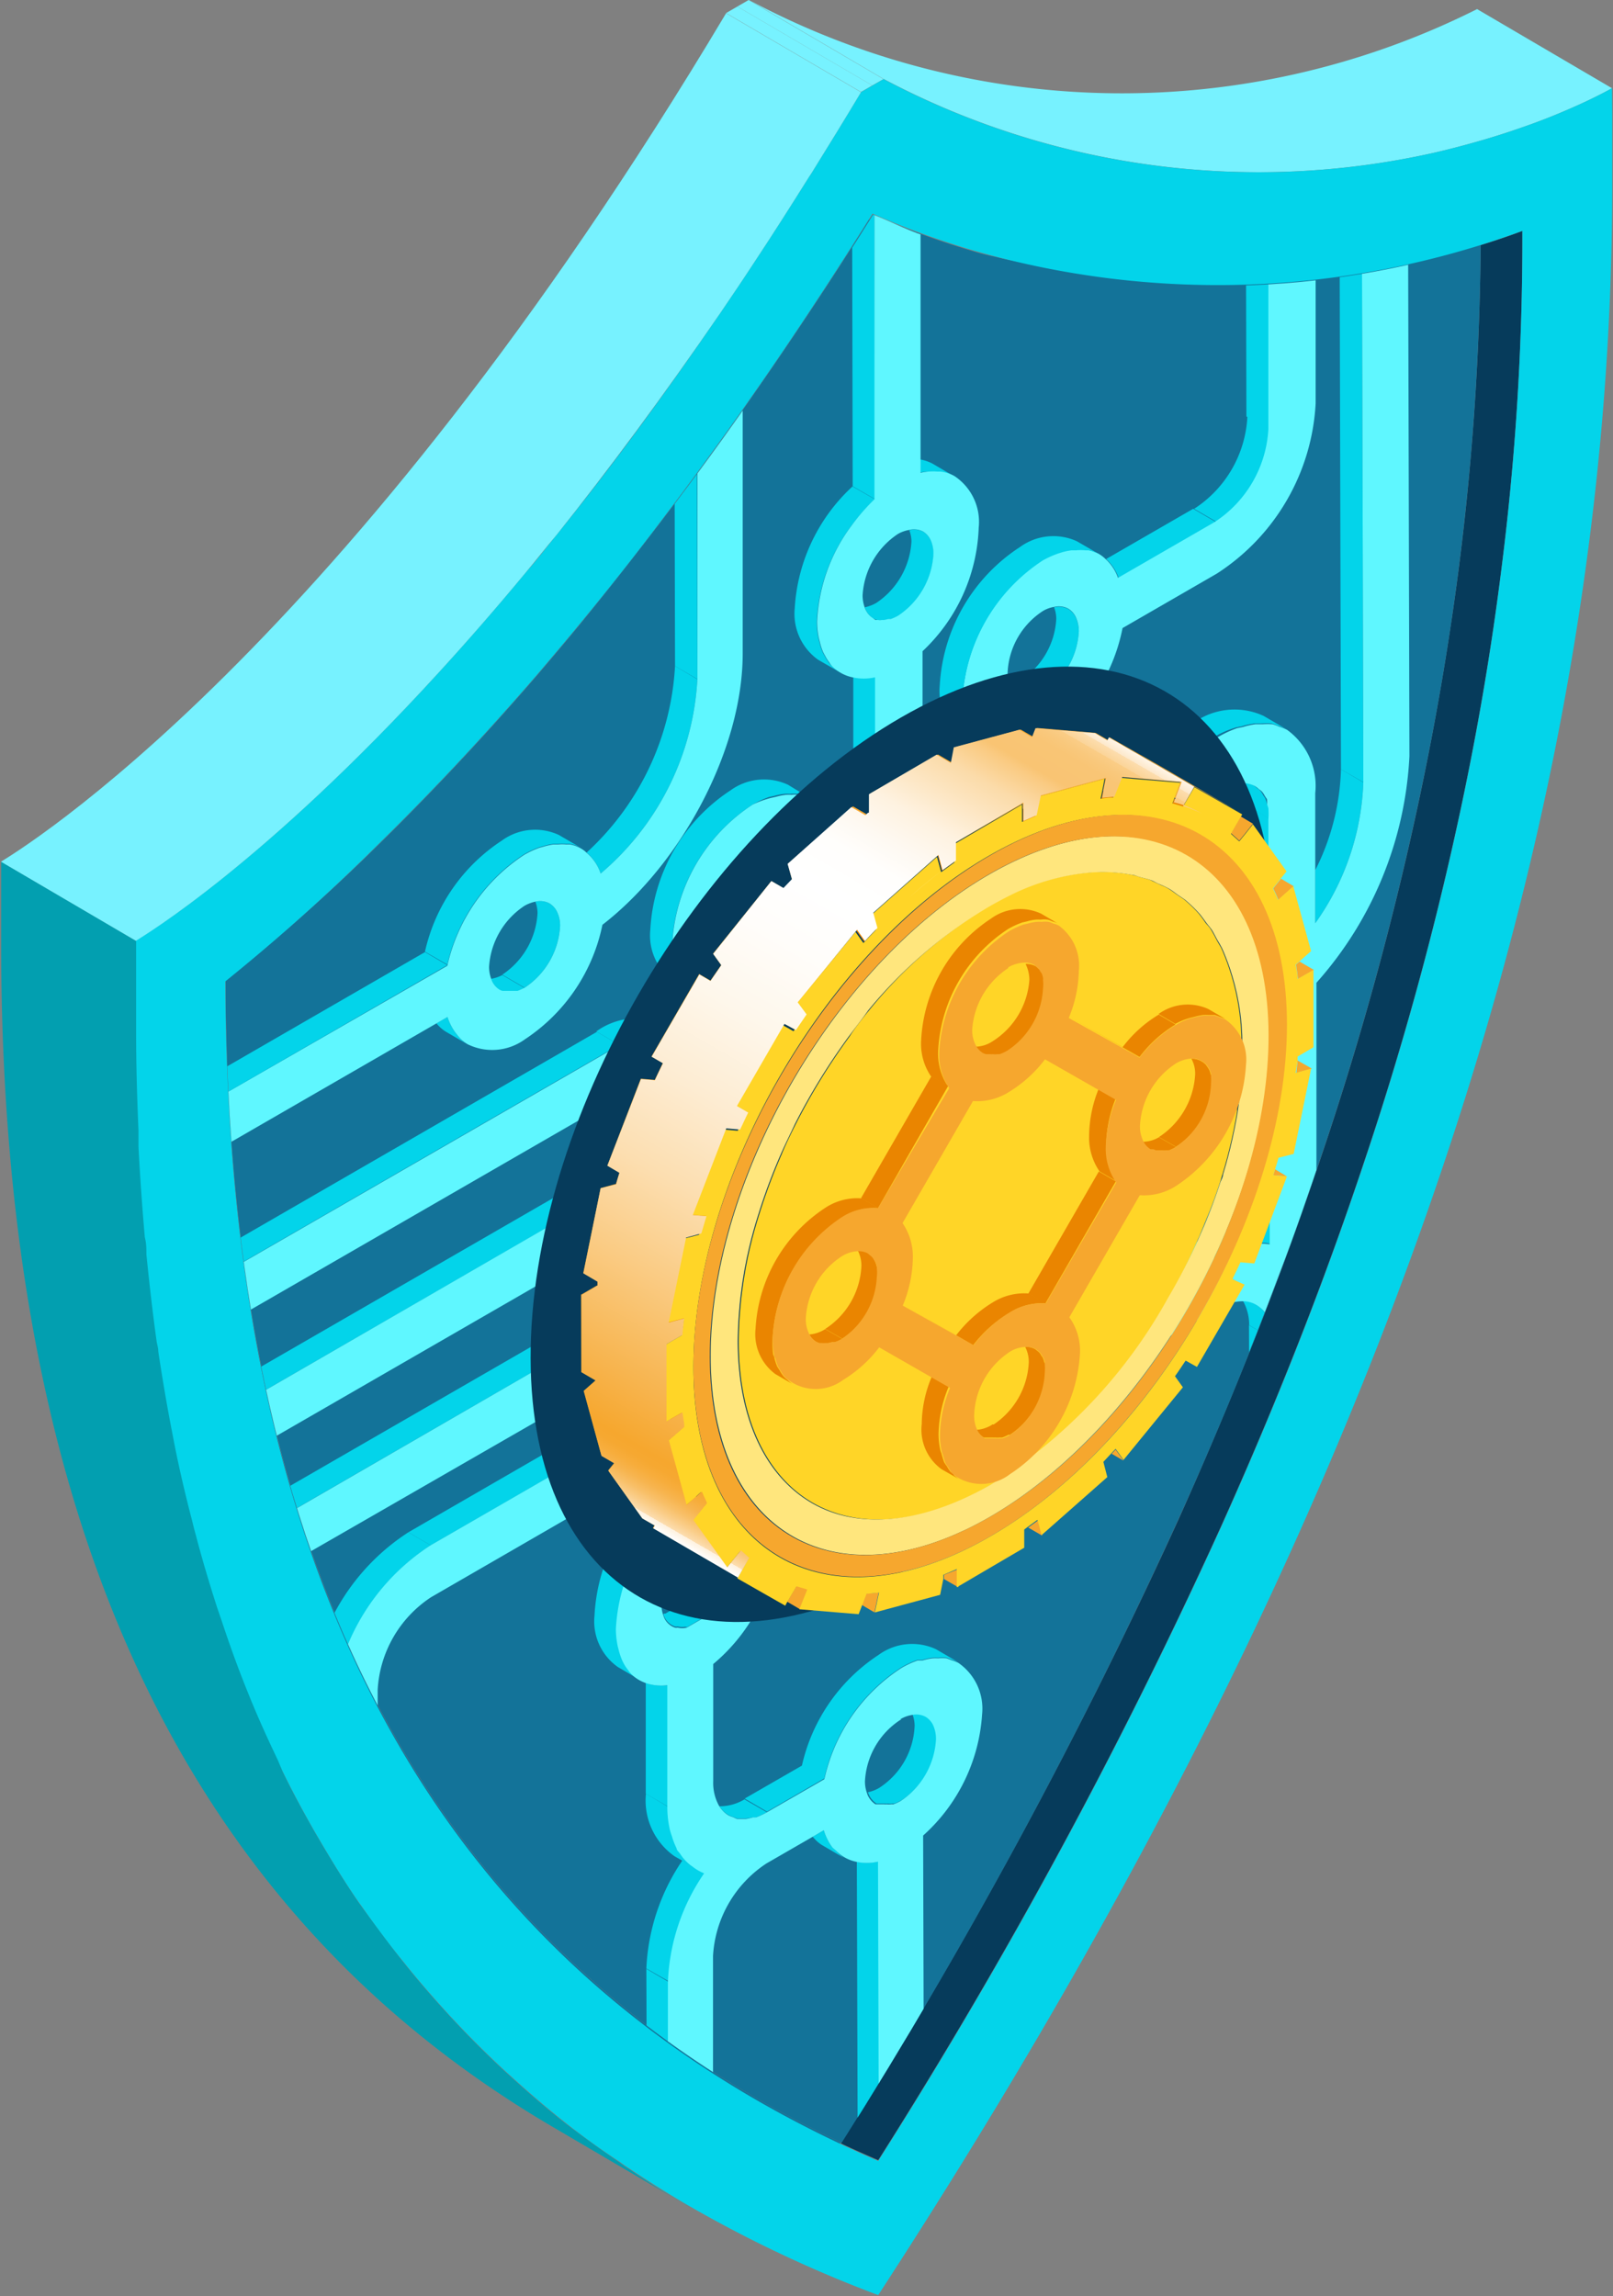 <svg xmlns="http://www.w3.org/2000/svg" xmlns:xlink="http://www.w3.org/1999/xlink" viewBox="0 0 81.53 116.07"><rect x="0" y="0" width="81.53" height="116.07" fill="#808080" stroke="none"/><defs><style>.cls-1{fill:none;}.cls-2{isolation:isolate;}.cls-3{fill:#03d4ea;}.cls-4{fill:#137399;}.cls-5{fill:#77f2ff;}.cls-10,.cls-6{fill:#063b5b;}.cls-7{fill:#029fb0;}.cls-8{clip-path:url(#clip-path);}.cls-9{fill:#5ff7ff;}.cls-10,.cls-15{mix-blend-mode:multiply;}.cls-11{fill:#f6a72e;}.cls-12{fill:#ffd527;}.cls-13{fill:#ffe67d;}.cls-14{fill:#ea8500;}.cls-15{fill:url(#linear-gradient);}</style><clipPath id="clip-path" transform="translate(-23.95 -7.33)"><path class="cls-1" d="M88.61,71.74c.77-2,1.48-4.07,2.16-6.1a163.62,163.62,0,0,0,4.92-18q1.26-5.92,2-11.76a133.76,133.76,0,0,0,1.07-16.14,44.44,44.44,0,0,1-24.44.63c-1.07-.23-2.14-.7-3.24-1s-1.94-.78-3-1.19c-.8,1.28-1.79,2.84-2.58,4q-2.55,3.88-5,7.3c-.82,1.14-1.63,2.24-2.44,3.31-1.6,2.13-3.17,4.12-4.69,6-.76.92-1.51,1.81-2.24,2.67-3,3.41-5.68,6.28-8.12,8.67a98,98,0,0,1-7.66,6.79c.09,29.67,10.31,48.93,31.14,58.75A261.23,261.23,0,0,0,83.52,84.09Q86.33,77.85,88.61,71.74Z"/></clipPath><linearGradient id="linear-gradient" x1="54.32" y1="83.08" x2="77.4" y2="43.1" gradientUnits="userSpaceOnUse"><stop offset="0" stop-color="#fff"/><stop offset="0.01" stop-color="#fef1de"/><stop offset="0.01" stop-color="#fcddaf"/><stop offset="0.02" stop-color="#facd88"/><stop offset="0.03" stop-color="#f8bf67"/><stop offset="0.04" stop-color="#f7b44e"/><stop offset="0.05" stop-color="#f7ad3c"/><stop offset="0.06" stop-color="#f6a831"/><stop offset="0.07" stop-color="#f6a72e"/><stop offset="0.13" stop-color="#f7b44e"/><stop offset="0.24" stop-color="#facb83"/><stop offset="0.34" stop-color="#fcdeb0"/><stop offset="0.44" stop-color="#fdecd2"/><stop offset="0.54" stop-color="#fef7eb"/><stop offset="0.63" stop-color="#fffdfa"/><stop offset="0.7" stop-color="#fff"/><stop offset="0.75" stop-color="#fffefc"/><stop offset="0.78" stop-color="#fef9f2"/><stop offset="0.82" stop-color="#fef2e0"/><stop offset="0.85" stop-color="#fde8c8"/><stop offset="0.89" stop-color="#fbdba9"/><stop offset="0.92" stop-color="#facb83"/><stop offset="0.93" stop-color="#f9c473"/><stop offset="0.96" stop-color="#f9c575"/><stop offset="0.97" stop-color="#f9c87c"/><stop offset="0.98" stop-color="#facd87"/><stop offset="0.98" stop-color="#fbd498"/><stop offset="0.99" stop-color="#fcddae"/><stop offset="0.99" stop-color="#fde8ca"/><stop offset="1" stop-color="#fef6e9"/><stop offset="1" stop-color="#fff"/></linearGradient></defs><title>escu</title><g class="cls-2"><g id="Capa_1" data-name="Capa 1"><path class="cls-3" d="M97.81,48.13a162.61,162.61,0,0,1-4.92,18A162.61,162.61,0,0,0,97.81,48.13Z" transform="translate(-23.95 -7.33)"/><path class="cls-3" d="M90.74,72.2q-2.28,6.12-5.09,12.35Q88.45,78.33,90.74,72.2Z" transform="translate(-23.95 -7.33)"/><path class="cls-3" d="M99.81,36.36q-.74,5.85-2,11.77Q99.07,42.21,99.81,36.36Z" transform="translate(-23.95 -7.33)"/><path class="cls-4" d="M64.83,16.29h0l.12-.18h0Z" transform="translate(-23.95 -7.33)"/><path class="cls-5" d="M96.4,15.06c.75-.17,1.47-.36,2.14-.55,1-.28,1.93-.59,2.74-.88s1.51-.58,2.1-.84c1.17-.51,1.88-.91,2.05-1l-6.82-4a40,40,0,0,1-36.82-.47l6.82,4A40.48,40.48,0,0,0,96.4,15.06Z" transform="translate(-23.95 -7.33)"/><polygon class="cls-5" points="44.66 4 37.84 0 37.84 0 37.84 0 37.84 0 37.27 0.33 44.09 4.32 44.66 4"/><polygon class="cls-5" points="44.09 4.32 37.27 0.33 36.7 0.66 43.52 4.65 44.09 4.32"/><path class="cls-4" d="M74.34,20.35c-.38-.1-.77-.19-1.16-.31a41.91,41.91,0,0,1-5.12-1.87l-.17.27c1.07.41,2.14.79,3.19,1.1S73.27,20.13,74.34,20.35Z" transform="translate(-23.95 -7.33)"/><path class="cls-6" d="M98.79,19.72a135.72,135.72,0,0,1-1.08,16.14q-.75,5.85-2,11.76a161.42,161.42,0,0,1-4.92,18q-1,3-2.15,6.1-2.3,6.12-5.09,12.35a263.41,263.41,0,0,1-17.1,31.61c.63.3,1.25.57,1.89.85a262.59,262.59,0,0,0,17.31-32q2.8-6.22,5.09-12.35,1.14-3.06,2.15-6.09a162.61,162.61,0,0,0,4.92-18q1.26-5.93,2-11.77A132.3,132.3,0,0,0,100.9,19C100.26,19.25,99.55,19.49,98.79,19.72Z" transform="translate(-23.95 -7.33)"/><path class="cls-4" d="M98.79,19.72c0-.4,0-.8,0-1.21a44.92,44.92,0,0,1-24.46,1.84A44.38,44.38,0,0,0,98.79,19.72Z" transform="translate(-23.95 -7.33)"/><path class="cls-4" d="M35.33,56.88A100.6,100.6,0,0,0,43,50.08c2.44-2.39,5.18-5.26,8.12-8.67.73-.86,1.48-1.74,2.24-2.67q2.28-2.76,4.7-6c.8-1.06,1.61-2.17,2.43-3.31q2.46-3.42,5-7.3c.79-1.2,1.59-2.45,2.39-3.73-.64-.24-1.29-.49-1.93-.77-.86,1.37-1.72,2.71-2.57,4-1.69,2.59-3.37,5-5,7.3-.82,1.14-1.64,2.24-2.44,3.31q-2.41,3.19-4.69,6c-.76.93-1.51,1.81-2.25,2.67-2.94,3.41-5.67,6.28-8.11,8.67a97.8,97.8,0,0,1-7.67,6.79c.1,30.56,10.91,50.11,33,59.64.08-.13.15-.26.23-.38C45.65,105.81,35.42,86.54,35.33,56.88Z" transform="translate(-23.95 -7.33)"/><path class="cls-4" d="M88.64,71.7q1.14-3.06,2.15-6.1a161.42,161.42,0,0,0,4.92-18q1.26-5.91,2-11.76a135.72,135.72,0,0,0,1.08-16.14,44.38,44.38,0,0,1-24.45.63c-1.07-.22-2.16-.48-3.26-.81s-2.12-.69-3.19-1.1c-.8,1.28-1.6,2.53-2.39,3.73q-2.55,3.88-5,7.3c-.82,1.14-1.63,2.25-2.43,3.31q-2.41,3.19-4.7,6c-.76.93-1.51,1.81-2.24,2.67-2.94,3.41-5.68,6.28-8.12,8.67a100.6,100.6,0,0,1-7.66,6.8c.09,29.66,10.32,48.93,31.14,58.75A263.63,263.63,0,0,0,83.55,84.05Q86.36,77.83,88.64,71.7Z" transform="translate(-23.95 -7.33)"/><path class="cls-4" d="M50.54,36.25c-1.53,1.85-3,3.53-4.4,5.06C47.54,39.78,49,38.1,50.54,36.25Z" transform="translate(-23.95 -7.33)"/><path class="cls-4" d="M60.36,23.15c-2.89,4.23-5.66,8-8.27,11.21C54.7,31.1,57.47,27.38,60.36,23.15Z" transform="translate(-23.95 -7.33)"/><path class="cls-4" d="M62.1,20.55c.9-1.36,1.81-2.79,2.73-4.26h0C63.91,17.76,63,19.19,62.1,20.55Z" transform="translate(-23.95 -7.33)"/><path class="cls-3" d="M105.43,11.79c-.17.09-.88.49-2.05,1-.59.26-1.29.55-2.1.84s-1.73.6-2.74.88c-.67.19-1.39.38-2.14.55a40.48,40.48,0,0,1-27.79-3.73l-.57.33-.57.33c-.85,1.42-1.69,2.78-2.52,4.12l-.12.18c-.92,1.47-1.83,2.9-2.73,4.26-.58.89-1.17,1.76-1.74,2.6-2.89,4.23-5.66,8-8.27,11.21-.53.65-1,1.28-1.55,1.89-1.53,1.85-3,3.53-4.4,5.06C37.29,51,31.3,54.58,30.79,54.89l0,1.31v3.28c0,1.72,0,3.39.12,5l0,.81c.08,1.56.19,3.08.32,4.58,0,.29.05.58.08.86.15,1.51.32,3,.52,4.42,0,.16.06.32.08.49.21,1.39.44,2.75.7,4.08l.09.47c.27,1.36.58,2.67.92,4,.06.25.12.49.19.74.33,1.26.7,2.49,1.09,3.7l.21.61c.41,1.24.85,2.46,1.33,3.64h0c.47,1.18,1,2.32,1.52,3.43l.26.54c.52,1.06,1.07,2.09,1.64,3.08l.34.58c.59,1,1.2,2,1.84,2.92l.23.32c.64.92,1.29,1.8,2,2.66l.24.3c.7.87,1.44,1.71,2.19,2.53l.44.47c.75.79,1.53,1.56,2.33,2.3l.42.38c.85.77,1.71,1.51,2.61,2.22h0c.89.71,1.82,1.38,2.77,2,.15.11.3.22.46.32.92.62,1.86,1.21,2.82,1.78a64.36,64.36,0,0,0,9.79,4.64c23.59-36.23,37.2-71.71,37.1-107l0-3.29ZM99.81,36.36q-.74,5.85-2,11.77a162.61,162.61,0,0,1-4.92,18q-1,3-2.15,6.09-2.28,6.12-5.09,12.35a262.59,262.59,0,0,1-17.31,32c-22.11-9.53-32.91-29.08-33-59.63A100.6,100.6,0,0,0,43,50.08c2.44-2.39,5.18-5.26,8.12-8.67.73-.86,1.48-1.74,2.24-2.67q2.28-2.76,4.7-6c.8-1.06,1.61-2.17,2.43-3.31q2.46-3.42,5-7.3c.85-1.29,1.7-2.63,2.56-4A41.91,41.91,0,0,0,73.18,20a44.55,44.55,0,0,0,27.72-1A132.3,132.3,0,0,1,99.81,36.36Z" transform="translate(-23.95 -7.33)"/><path class="cls-7" d="M58.57,118.76c-1-.57-1.9-1.16-2.82-1.78-.16-.1-.31-.21-.46-.32-.95-.65-1.88-1.32-2.77-2h0c-.9-.71-1.76-1.45-2.61-2.22l-.42-.38c-.8-.74-1.58-1.51-2.33-2.3l-.44-.47c-.75-.82-1.49-1.66-2.19-2.53l-.24-.3c-.68-.86-1.33-1.74-2-2.66l-.23-.32c-.64-.94-1.25-1.92-1.84-2.92l-.34-.58c-.57-1-1.12-2-1.64-3.08L38,96.32c-.53-1.11-1.05-2.25-1.52-3.43h0c-.48-1.18-.92-2.4-1.33-3.64l-.21-.61c-.39-1.21-.76-2.44-1.09-3.7-.07-.25-.13-.49-.19-.74-.34-1.3-.65-2.61-.92-4l-.09-.47c-.26-1.33-.49-2.69-.7-4.08,0-.17-.05-.33-.08-.49-.2-1.44-.37-2.91-.52-4.42,0-.28,0-.57-.08-.86-.13-1.5-.24-3-.32-4.58l0-.81c-.07-1.64-.12-3.31-.12-5V56.2l0-1.31-6.82-4,0,1.32v3.27c.09,30.29,10.21,49.07,28,59.44l6.82,4A2.07,2.07,0,0,0,58.57,118.76Z" transform="translate(-23.95 -7.33)"/><path class="cls-5" d="M46.14,41.31c1.4-1.53,2.87-3.21,4.4-5.06.51-.61,1-1.24,1.55-1.89,2.61-3.26,5.38-7,8.27-11.21.57-.84,1.16-1.71,1.74-2.6.9-1.36,1.81-2.79,2.73-4.26l.12-.18c.83-1.34,1.67-2.7,2.52-4.12L60.65,8C41.25,40.54,24.83,50.37,24,50.89l6.82,4C31.3,54.58,37.29,51,46.14,41.31Z" transform="translate(-23.95 -7.33)"/><g class="cls-8"><polygon class="cls-3" points="63.15 72.71 63.16 75.13 64.29 75.78 64.28 73.37 63.15 72.71"/><polygon class="cls-3" points="64.27 67.65 63.13 66.99 63.15 72.71 64.28 73.37 64.27 67.65"/><path class="cls-3" d="M88.16,74.39a.85.85,0,0,0-.06-.17,1.5,1.5,0,0,0-.1-.32c0-.06-.07-.11-.1-.16a1.21,1.21,0,0,0-.15-.22,1.49,1.49,0,0,0-.14-.12,1.32,1.32,0,0,0-.84-.32,2.49,2.49,0,0,1,.32,1.24l1.13.66A3.57,3.57,0,0,0,88.16,74.39Z" transform="translate(-23.95 -7.33)"/><path class="cls-3" d="M67.26,101.44,67.32,122l1.13.66-.06-21.24A2.53,2.53,0,0,1,67.26,101.44Z" transform="translate(-23.95 -7.33)"/><path class="cls-3" d="M88.2,70.19l-1.13-.66a4.1,4.1,0,0,0-2.71.63l1.13.66A4,4,0,0,1,88.2,70.19Z" transform="translate(-23.95 -7.33)"/><path class="cls-3" d="M68.39,97.71a1.85,1.85,0,0,1-.57.22,1.05,1.05,0,0,0,.43.57l.14,0,.12,0h.18a.56.56,0,0,0,.13,0,.87.87,0,0,0,.22,0l.12,0a2.39,2.39,0,0,0,.37-.17,4,4,0,0,0,1.78-3.11,1.7,1.7,0,0,0-.14-.71h0a1,1,0,0,0-.38-.43,1,1,0,0,0-.72-.09,1.65,1.65,0,0,1,.11.57A3.91,3.91,0,0,1,68.39,97.71Z" transform="translate(-23.95 -7.33)"/><path class="cls-3" d="M66,100.69a2.74,2.74,0,0,1-.41-.84l-.56.33a2,2,0,0,0,.45.41l1.13.66a2.37,2.37,0,0,1-.41-.37C66.18,100.81,66.1,100.77,66,100.69Z" transform="translate(-23.95 -7.33)"/><path class="cls-3" d="M88.17,59.2A10.72,10.72,0,0,1,87,60l0,9.56,1.13.66Z" transform="translate(-23.95 -7.33)"/><path class="cls-3" d="M69.51,91.62a4.6,4.6,0,0,1,.82-.38c.09,0,.17,0,.25,0a2.69,2.69,0,0,1,.52-.11,2.44,2.44,0,0,1,.27,0,1.94,1.94,0,0,1,.42,0,2.77,2.77,0,0,1,.26.1,1.71,1.71,0,0,1,.34.13h0l-1.13-.66a2.87,2.87,0,0,0-2.89.28,9.07,9.07,0,0,0-3.89,5.62l1.13.66A9,9,0,0,1,69.51,91.62Z" transform="translate(-23.95 -7.33)"/><polygon class="cls-3" points="32.67 99.53 32.7 108.07 33.83 108.73 33.8 100.19 32.67 99.53"/><polygon class="cls-3" points="41.67 89.9 40.54 89.25 37.64 90.92 38.77 91.58 41.67 89.9"/><path class="cls-3" d="M88.16,56.52,87,55.87A9.93,9.93,0,0,1,85.54,57l1.13.65A8.71,8.71,0,0,0,88.16,56.52Z" transform="translate(-23.95 -7.33)"/><path class="cls-3" d="M92.86,46.88l-1.13-.66a12,12,0,0,1-1.3,5.1V54A13,13,0,0,0,92.86,46.88Z" transform="translate(-23.95 -7.33)"/><path class="cls-3" d="M59.59,102a2.42,2.42,0,0,1-.6-.35c.07,0,.12.12.19.16l-.74-.43a10.52,10.52,0,0,0-1.82,5.46l1.14.65A10.39,10.39,0,0,1,59.59,102Z" transform="translate(-23.95 -7.33)"/><path class="cls-3" d="M85.49,70.82l-1.13-.66L72.81,76.83a2.63,2.63,0,0,1,.55,1Z" transform="translate(-23.95 -7.33)"/><path class="cls-3" d="M60.8,99.1a1.57,1.57,0,0,0,.23.09l.17.07h.46A2.49,2.49,0,0,0,62,99.2a.9.9,0,0,0,.16,0,3.87,3.87,0,0,0,.55-.26l-1.13-.65a2.42,2.42,0,0,1-1.27.35A1.41,1.41,0,0,0,60.8,99.1Z" transform="translate(-23.95 -7.33)"/><path class="cls-3" d="M71.13,79.62a1,1,0,0,0-.37-.42h0a.94.94,0,0,0-.71-.08,1.61,1.61,0,0,1,.11.57,4,4,0,0,1-1.79,3.1l1.13.66a3.93,3.93,0,0,0,1.79-3.1,1.66,1.66,0,0,0-.14-.71Z" transform="translate(-23.95 -7.33)"/><path class="cls-3" d="M67.77,83a1,1,0,0,0,.43.58l.15.05.12,0a1.2,1.2,0,0,0,.19,0h.12l.23-.05.11,0a2.92,2.92,0,0,0,.36-.17l-1.13-.66A1.64,1.64,0,0,1,67.77,83Z" transform="translate(-23.95 -7.33)"/><polygon class="cls-3" points="64.19 41.39 63.06 40.74 63.08 48.53 64.21 49.19 64.19 41.39"/><path class="cls-3" d="M59,101.68a1.71,1.71,0,0,1-.26-.21,2.25,2.25,0,0,1-.34-.41c-.06-.1-.14-.19-.19-.29a3.8,3.8,0,0,1-.24-.62,3,3,0,0,1-.1-.32,5.12,5.12,0,0,1-.13-1.15L56.6,98a3.44,3.44,0,0,0,1.45,3.17l.39.22.74.43C59.11,101.8,59.06,101.73,59,101.68Z" transform="translate(-23.95 -7.33)"/><path class="cls-3" d="M86.67,57.61,85.54,57l-7.33,4.23a2.45,2.45,0,0,1,.53,1Z" transform="translate(-23.95 -7.33)"/><path class="cls-3" d="M71,76.17h.16c.1,0,.21,0,.32,0a1,1,0,0,1,.17,0l.27,0,.17.07.22.1h0l-1.13-.65a2.11,2.11,0,0,0-.87-.27,5.68,5.68,0,0,1,.15.76A5.09,5.09,0,0,1,71,76.17Z" transform="translate(-23.95 -7.33)"/><path class="cls-3" d="M88.09,48.14,88,48a3,3,0,0,0-.1-.32l-.1-.15a1.3,1.3,0,0,0-.15-.23.88.88,0,0,0-.15-.12,1.39,1.39,0,0,0-.19-.15h0a1.28,1.28,0,0,0-.65-.16A2.25,2.25,0,0,1,87,48.07l1.13.66A3.51,3.51,0,0,0,88.09,48.14Z" transform="translate(-23.95 -7.33)"/><path class="cls-3" d="M76.52,64a.92.92,0,0,0-.38-.42h0a1,1,0,0,0-.72-.08,1.66,1.66,0,0,1,.12.58,3.91,3.91,0,0,1-1.79,3.09l1.13.66a3.94,3.94,0,0,0,1.79-3.1,1.66,1.66,0,0,0-.14-.71Z" transform="translate(-23.95 -7.33)"/><path class="cls-3" d="M73.17,67.37a1,1,0,0,0,.43.57l.15.06.11,0h.19a.48.48,0,0,0,.12,0,1.06,1.06,0,0,0,.23,0l.11,0a2.31,2.31,0,0,0,.36-.17l-1.13-.66A1.85,1.85,0,0,1,73.17,67.37Z" transform="translate(-23.95 -7.33)"/><path class="cls-3" d="M66.1,85.94a2,2,0,0,1-.22-.34c0-.08-.11-.15-.16-.24a3.26,3.26,0,0,1-.16-.5,1.68,1.68,0,0,1-.07-.24,4.13,4.13,0,0,1-.09-.89,9,9,0,0,1,2.82-6.07L67.08,77a9,9,0,0,0-2.81,6.07,2.86,2.86,0,0,0,1.19,2.62l1.13.66a1.94,1.94,0,0,1-.27-.23A1.32,1.32,0,0,1,66.1,85.94Z" transform="translate(-23.95 -7.33)"/><path class="cls-3" d="M68,77l0-.09a1.37,1.37,0,0,0-.42-.41,1.43,1.43,0,0,0-.68-.21,2,2,0,0,1,.26.73h0l1.14.66A2.09,2.09,0,0,0,68,77Z" transform="translate(-23.95 -7.33)"/><path class="cls-3" d="M57.71,92.52a2.41,2.41,0,0,1-1.12-.12V98l1.13.66Z" transform="translate(-23.95 -7.33)"/><path class="cls-3" d="M86.43,44.1l.3-.06a3.77,3.77,0,0,1,.63-.14c.13,0,.24,0,.36,0a3.79,3.79,0,0,1,.49,0,1.85,1.85,0,0,1,.33.12,2.5,2.5,0,0,1,.41.16h0l-1.13-.66a3.52,3.52,0,0,0-3.54.35l1.13.66A5.36,5.36,0,0,1,86.43,44.1Z" transform="translate(-23.95 -7.33)"/><path class="cls-3" d="M58.58,88.32l1.14.66A4,4,0,0,0,61,86.28l-1.13-.66A4,4,0,0,1,58.58,88.32Z" transform="translate(-23.95 -7.33)"/><polygon class="cls-3" points="33.58 81.6 34.71 82.26 35.77 81.65 34.63 80.99 33.58 81.6"/><path class="cls-3" d="M83.54,45.65l1.88-1.08-1.13-.66L83,44.68A2.39,2.39,0,0,1,83.54,45.65Z" transform="translate(-23.95 -7.33)"/><path class="cls-3" d="M60.84,85.56a1,1,0,0,0-.37-.42,1,1,0,0,0-.74-.09,1.45,1.45,0,0,1,.12.57l1.13.66a1.66,1.66,0,0,0-.14-.71Z" transform="translate(-23.95 -7.33)"/><path class="cls-3" d="M57.48,88.94a.92.92,0,0,0,.59.61.28.28,0,0,0,.13,0,1,1,0,0,0,.46,0l-1.13-.66Z" transform="translate(-23.95 -7.33)"/><path class="cls-3" d="M71.49,70.31a1.66,1.66,0,0,1-.22-.34,1.43,1.43,0,0,1-.16-.24,3,3,0,0,1-.16-.48c0-.09-.06-.16-.08-.25a6.09,6.09,0,0,1-.09-.9,9,9,0,0,1,4.07-7,4.64,4.64,0,0,1,.76-.35l.23-.06a2.77,2.77,0,0,1,.48-.11h.24a1.94,1.94,0,0,1,.42,0l.22,0a2,2,0,0,1,.4.16l.12,0-1.13-.65a2.85,2.85,0,0,0-2.87.27,9,9,0,0,0-4.07,7.05,2.86,2.86,0,0,0,1.2,2.61l1.13.66a3.11,3.11,0,0,1-.28-.23A1.81,1.81,0,0,1,71.49,70.31Z" transform="translate(-23.95 -7.33)"/><path class="cls-3" d="M66.51,73.57c.1,0,.2,0,.3-.08a4.62,4.62,0,0,1,.6-.13c.12,0,.22,0,.33,0a2.74,2.74,0,0,1,.5,0,2.8,2.8,0,0,1,.31.09,2.9,2.9,0,0,1,.41.16l.1,0L67.93,73a3.47,3.47,0,0,0-3.53.34l1.13.65A5.94,5.94,0,0,1,66.51,73.57Z" transform="translate(-23.95 -7.33)"/><path class="cls-3" d="M81.35,47.56a.92.92,0,0,0-.38-.42,1,1,0,0,0-.73-.1,1.66,1.66,0,0,1,.12.58,4,4,0,0,1-1.79,3.11l1.13.65a4,4,0,0,0,1.79-3.1,1.66,1.66,0,0,0-.14-.71Z" transform="translate(-23.95 -7.33)"/><path class="cls-3" d="M78,50.94a1,1,0,0,0,.43.57.67.67,0,0,0,.15.06l.12,0H79l.21-.05a.5.5,0,0,0,.13,0,1.66,1.66,0,0,0,.36-.17l-1.13-.65A1.86,1.86,0,0,1,78,50.94Z" transform="translate(-23.95 -7.33)"/><path class="cls-3" d="M61.16,82.12l.18,0a2.06,2.06,0,0,1,.7.23h0l-1.14-.66a1.94,1.94,0,0,0-.63-.2v.66A2.8,2.8,0,0,1,61.16,82.12Z" transform="translate(-23.95 -7.33)"/><path class="cls-3" d="M55.82,91.88a1,1,0,0,1-.08-.11,2.11,2.11,0,0,1-.26-.4,1.76,1.76,0,0,1-.09-.2,3.37,3.37,0,0,1-.15-.48,1.6,1.6,0,0,1-.05-.21,4.12,4.12,0,0,1-.08-.81A9,9,0,0,1,58,83.5l-1.13-.65A9,9,0,0,0,54,89a2.82,2.82,0,0,0,1.18,2.6l1.13.66,0,0A1.78,1.78,0,0,1,55.82,91.88Z" transform="translate(-23.95 -7.33)"/><polygon class="cls-3" points="68.84 12.16 67.71 11.51 67.78 38.89 68.91 39.54 68.84 12.16"/><polygon class="cls-3" points="71.11 10.85 69.98 10.19 67.71 11.51 68.84 12.16 71.11 10.85"/><polygon class="cls-3" points="34.07 73.64 32.94 74.29 32.95 75.51 34.08 76.17 34.07 73.64"/><polygon class="cls-3" points="41.58 66.68 40.45 66.02 36.34 68.39 36.35 69.7 41.58 66.68"/><path class="cls-3" d="M88.09,29,87,28.38a5.9,5.9,0,0,1-2.69,4.67l1.13.66A6,6,0,0,0,88.09,29Z" transform="translate(-23.95 -7.33)"/><path class="cls-3" d="M76.31,53.88a3,3,0,0,1-.22-.35,1.82,1.82,0,0,1-.15-.23,3.52,3.52,0,0,1-.16-.49c0-.09-.06-.16-.08-.25a4.91,4.91,0,0,1-.08-.89,9,9,0,0,1,4.06-7,6.06,6.06,0,0,1,.75-.34l.23-.06a3,3,0,0,1,.48-.11l.24,0a3,3,0,0,1,.43,0l.2,0a3,3,0,0,1,.5.19l0,0-1.13-.66a2.85,2.85,0,0,0-2.87.28,9,9,0,0,0-4.07,7,2.88,2.88,0,0,0,1.19,2.62l1.13.65a2.83,2.83,0,0,1-.28-.23C76.46,54,76.38,54,76.31,53.88Z" transform="translate(-23.95 -7.33)"/><path class="cls-3" d="M60.94,69.56l1.14.66A13.11,13.11,0,0,0,67,64.68a12.87,12.87,0,0,0,1.27-4.27,2.46,2.46,0,0,1-1.24,0A13.81,13.81,0,0,1,60.94,69.56Z" transform="translate(-23.95 -7.33)"/><path class="cls-3" d="M80.49,36.54l4.9-2.83-1.13-.66-4.4,2.54A2.33,2.33,0,0,1,80.49,36.54Z" transform="translate(-23.95 -7.33)"/><polygon class="cls-3" points="34.05 67.86 32.93 68.51 32.93 70.37 34.06 71.02 34.05 67.86"/><polygon class="cls-3" points="36.33 62.61 36.33 63.92 38.12 62.88 36.99 62.23 36.33 62.61"/><path class="cls-3" d="M68.4,57.55h.31l.21,0,.12,0a2,2,0,0,0,.37-.16,4,4,0,0,0,1.79-3.11,1.66,1.66,0,0,0-.14-.71h0a.82.82,0,0,0-.38-.42A1,1,0,0,0,70,53a1.66,1.66,0,0,1,.12.58,4,4,0,0,1-1.79,3.11,1.64,1.64,0,0,1-.58.21,1,1,0,0,0,.43.57l.15.06Z" transform="translate(-23.95 -7.33)"/><polygon class="cls-3" points="64.11 13.56 62.98 12.91 63 21.05 64.14 21.7 64.11 13.56"/><polygon class="cls-3" points="66.39 12.25 65.26 11.59 62.98 12.91 64.11 13.56 66.39 12.25"/><path class="cls-3" d="M75,41.93a1.1,1.1,0,0,0,.43.57l.16.06.11,0H76a.65.65,0,0,0,.18,0,.8.8,0,0,0,.15,0,2.39,2.39,0,0,0,.37-.17l-1.13-.66A1.9,1.9,0,0,1,75,41.93Z" transform="translate(-23.95 -7.33)"/><path class="cls-3" d="M78.33,38.55a1,1,0,0,0-.38-.43,1,1,0,0,0-.72-.09,1.66,1.66,0,0,1,.11.58,3.94,3.94,0,0,1-1.79,3.1l1.13.66a4,4,0,0,0,1.8-3.1,1.74,1.74,0,0,0-.15-.72Z" transform="translate(-23.95 -7.33)"/><polygon class="cls-3" points="34.06 71.02 32.93 70.37 27.37 73.57 28.51 74.23 34.06 71.02"/><path class="cls-3" d="M71.38,50.07h.18a2.06,2.06,0,0,1,.7.23h0l-1.13-.66a1.94,1.94,0,0,0-.63-.2v.67A2.8,2.8,0,0,1,71.38,50.07Z" transform="translate(-23.95 -7.33)"/><path class="cls-3" d="M64.19,57a2.86,2.86,0,0,0,1.19,2.6l1.13.65a.39.39,0,0,1-.1-.08,1.4,1.4,0,0,1-.33-.27l-.14-.16a2.56,2.56,0,0,1-.22-.35,1.51,1.51,0,0,1-.11-.22,3.1,3.1,0,0,1-.15-.46l-.06-.23a6.91,6.91,0,0,1-.08-.82,9.1,9.1,0,0,1,2.92-6.16l-1.13-.66a9.22,9.22,0,0,0-1.38,1.64,9.81,9.81,0,0,1-1.17,2.39A7.07,7.07,0,0,0,64.19,57Z" transform="translate(-23.95 -7.33)"/><path class="cls-3" d="M58,67.57c-.36.38-.74.72-1.12,1.06v3.29l1.14.65Z" transform="translate(-23.95 -7.33)"/><path class="cls-9" d="M78.81,35.11a2.37,2.37,0,0,0-.47,0l-.22,0a3,3,0,0,0-.49.1l-.22.07a4.87,4.87,0,0,0-.75.34,9,9,0,0,0-4.06,7,4.13,4.13,0,0,0,.09.89,2.41,2.41,0,0,0,.08.25,2.56,2.56,0,0,0,.16.49,1.82,1.82,0,0,0,.15.23,3,3,0,0,0,.22.35,1.84,1.84,0,0,0,.22.17,2.67,2.67,0,0,0,3.17,0,9.17,9.17,0,0,0,4-5.92l4.76-2.75a10.93,10.93,0,0,0,5-8.6l0-8.14L88.06,20.9l0,8.14a6,6,0,0,1-2.7,4.67l-4.9,2.83a2.33,2.33,0,0,0-.63-.95,1.7,1.7,0,0,0-.34-.26,2,2,0,0,0-.55-.2Zm-2.13,7.26a2.39,2.39,0,0,1-.37.17.8.8,0,0,1-.15,0,.65.65,0,0,1-.18,0h-.31l-.11,0-.16-.06a1.1,1.1,0,0,1-.43-.57,2,2,0,0,1-.09-.58,3.92,3.92,0,0,1,1.78-3.11,1.59,1.59,0,0,1,.57-.21,1,1,0,0,1,.72.09,1,1,0,0,1,.38.43h0a1.74,1.74,0,0,1,.15.72A4,4,0,0,1,76.68,42.37Z" transform="translate(-23.95 -7.33)"/><path class="cls-3" d="M72.66,44.61l1.13.66a1.94,1.94,0,0,1-.27-.23,1.84,1.84,0,0,1-.22-.17,3,3,0,0,1-.22-.35,1.82,1.82,0,0,1-.15-.23,2.56,2.56,0,0,1-.16-.49,2.41,2.41,0,0,1-.08-.25,4.13,4.13,0,0,1-.09-.89,9,9,0,0,1,4.06-7,4.87,4.87,0,0,1,.75-.34l.22-.07a3,3,0,0,1,.49-.1l.22,0a2.37,2.37,0,0,1,.47,0l.16,0a2,2,0,0,1,.55.2s0,0,0,0l-1.14-.66a2.86,2.86,0,0,0-2.87.29,8.94,8.94,0,0,0-4.06,7A2.86,2.86,0,0,0,72.66,44.61Z" transform="translate(-23.95 -7.33)"/><polygon class="cls-3" points="28.51 74.23 27.37 73.57 20.64 77.46 21.77 78.12 28.51 74.23"/><polygon class="cls-3" points="34.02 57 32.89 56.34 32.89 56.63 34.02 57.29 34.02 57"/><path class="cls-3" d="M59.94,61.25a12.76,12.76,0,0,0,.91-3.46,2.62,2.62,0,0,1-1.25,0A12.26,12.26,0,0,1,59,60,2.94,2.94,0,0,1,59.94,61.25Z" transform="translate(-23.95 -7.33)"/><path class="cls-3" d="M58,64.62,56.84,64a11.51,11.51,0,0,1-3.28,3l1.14.65A11.63,11.63,0,0,0,58,64.62Z" transform="translate(-23.95 -7.33)"/><path class="cls-3" d="M57.92,63.74c0-.07,0-.11-.06-.17a3.18,3.18,0,0,0-.1-.33l-.1-.14a1.2,1.2,0,0,0-.15-.24l-.14-.11a1.33,1.33,0,0,0-.85-.32,2.27,2.27,0,0,1,.32,1.24l1.13.66A3.61,3.61,0,0,0,57.92,63.74Z" transform="translate(-23.95 -7.33)"/><path class="cls-3" d="M45.72,85.45l-1.13-.66a11,11,0,0,0-5,8.62l1.14.66A11,11,0,0,1,45.72,85.45Z" transform="translate(-23.95 -7.33)"/><path class="cls-3" d="M61,54.94h.31l.22-.05.12,0a2.31,2.31,0,0,0,.36-.17,3.94,3.94,0,0,0,1.79-3.1,1.66,1.66,0,0,0-.14-.71h0a1,1,0,0,0-.38-.43h0a.94.94,0,0,0-.71-.08,1.92,1.92,0,0,1,.11.57,3.94,3.94,0,0,1-1.79,3.1,1.59,1.59,0,0,1-.57.21,1,1,0,0,0,.43.58l.14,0Z" transform="translate(-23.95 -7.33)"/><path class="cls-3" d="M68.22,41.52a2.61,2.61,0,0,1-1.14,0l0,9.23,1.13.66Z" transform="translate(-23.95 -7.33)"/><path class="cls-3" d="M68.35,38.68h.3l.22-.05.12,0a2.39,2.39,0,0,0,.37-.17,4,4,0,0,0,1.78-3.11,1.66,1.66,0,0,0-.14-.71h0a1,1,0,0,0-.38-.43h0a1,1,0,0,0-.71-.08,1.65,1.65,0,0,1,.11.57,4,4,0,0,1-1.78,3.11,2,2,0,0,1-.58.22,1,1,0,0,0,.43.56.59.59,0,0,0,.14.06S68.3,38.68,68.35,38.68Z" transform="translate(-23.95 -7.33)"/><path class="cls-3" d="M56.16,59.74a1.62,1.62,0,0,1,.27-.08,3.51,3.51,0,0,1,.61-.13,1.24,1.24,0,0,1,.27,0,2.66,2.66,0,0,1,.57,0l.19,0a2.46,2.46,0,0,1,.67.26h0l-1.13-.66a3.5,3.5,0,0,0-3.52.34l1.13.66A5.22,5.22,0,0,1,56.16,59.74Z" transform="translate(-23.95 -7.33)"/><path class="cls-3" d="M71.33,31.19l.17,0a1.86,1.86,0,0,1,.7.23h0l-1.13-.66a2.19,2.19,0,0,0-.64-.21v.67A2.77,2.77,0,0,1,71.33,31.19Z" transform="translate(-23.95 -7.33)"/><path class="cls-3" d="M58.7,57.23l-.14-.16a2.07,2.07,0,0,1-.22-.35,2.12,2.12,0,0,1-.11-.21,3.23,3.23,0,0,1-.15-.47L58,55.82a5.18,5.18,0,0,1-.08-.82A9,9,0,0,1,62,48a4.94,4.94,0,0,1,.82-.38l.27-.06a3.16,3.16,0,0,1,.5-.1,2.53,2.53,0,0,1,.28,0,1.94,1.94,0,0,1,.42,0,2.5,2.5,0,0,1,.25.09,2.09,2.09,0,0,1,.35.13L63.78,47a2.88,2.88,0,0,0-2.9.28,9,9,0,0,0-4.06,7.05A2.83,2.83,0,0,0,58,56.93l1.14.65a.87.87,0,0,1-.1-.08A1.7,1.7,0,0,1,58.7,57.23Z" transform="translate(-23.95 -7.33)"/><polygon class="cls-3" points="40.96 40.35 40.95 40.34 40.95 40.34 40.96 40.35"/><polygon class="cls-3" points="12.4 76.42 12.41 79.04 13.54 79.7 13.54 77.08 12.4 76.42"/><polygon class="cls-3" points="34.04 65.24 32.91 64.58 12.4 76.42 13.54 77.08 34.04 65.24"/><path class="cls-3" d="M66,41a1.14,1.14,0,0,1-.15-.17,2.07,2.07,0,0,1-.22-.35,2.12,2.12,0,0,1-.11-.21,3.23,3.23,0,0,1-.15-.47l-.06-.23a4.15,4.15,0,0,1-.08-.82A8.77,8.77,0,0,1,67,33.89a9.93,9.93,0,0,1,1.17-1.32l-1.13-.65a9.1,9.1,0,0,0-2.92,6.16,2.85,2.85,0,0,0,1.18,2.6l1.13.65a.87.87,0,0,1-.11-.09A1.73,1.73,0,0,1,66,41Z" transform="translate(-23.95 -7.33)"/><path class="cls-3" d="M54.31,51.49a13.87,13.87,0,0,0,4.89-9.82L58.07,41a13.82,13.82,0,0,1-4.47,9.43A2.31,2.31,0,0,1,54.31,51.49Z" transform="translate(-23.95 -7.33)"/><path class="cls-3" d="M48.77,56.81a1,1,0,0,0,.43.57.67.67,0,0,0,.15.06l.11,0h.31l.15,0,.19,0a2.68,2.68,0,0,0,.36-.16l-1.13-.66A1.81,1.81,0,0,1,48.77,56.81Z" transform="translate(-23.95 -7.33)"/><path class="cls-3" d="M49.34,56.6l1.13.66a4,4,0,0,0,1.79-3.11,1.59,1.59,0,0,0-.15-.72h0a1,1,0,0,0-.38-.43,1,1,0,0,0-.72-.09,1.66,1.66,0,0,1,.11.58A4,4,0,0,1,49.34,56.6Z" transform="translate(-23.95 -7.33)"/><polygon class="cls-3" points="30.75 60.27 29.61 59.61 10.68 70.54 11.81 71.2 30.75 60.27"/><polygon class="cls-3" points="10.68 70.54 10.69 73.17 11.82 73.82 11.81 71.2 10.68 70.54"/><path class="cls-3" d="M47.05,59.63a1.71,1.71,0,0,1-.11-.14,2.76,2.76,0,0,1-.37-.75l-.56.32a1.87,1.87,0,0,0,.47.42l1.13.66a0,0,0,0,1,0,0A1.8,1.8,0,0,1,47.05,59.63Z" transform="translate(-23.95 -7.33)"/><polygon class="cls-3" points="46.48 9.55 45.35 8.89 43.07 10.21 44.2 10.87 46.48 9.55"/><polygon class="cls-3" points="44.2 10.87 43.07 10.21 43.1 24.58 44.24 25.24 44.2 10.87"/><path class="cls-3" d="M50.45,50.51a5,5,0,0,1,.75-.35l.22-.06a3.38,3.38,0,0,1,.49-.11l.23,0a2.2,2.2,0,0,1,.45,0,1,1,0,0,1,.18,0,1.8,1.8,0,0,1,.56.21h0l-1.13-.66a2.85,2.85,0,0,0-2.88.28,9.07,9.07,0,0,0-3.89,5.62l1.13.65A9.08,9.08,0,0,1,50.45,50.51Z" transform="translate(-23.95 -7.33)"/><polygon class="cls-3" points="37.51 19.72 36.38 19.06 34.09 20.38 35.22 21.04 37.51 19.72"/><polygon class="cls-3" points="35.22 21.04 34.09 20.38 34.12 33.67 35.25 34.33 35.22 21.04"/><polygon class="cls-3" points="10.28 63.65 10.29 66.27 11.42 66.93 11.41 64.3 10.28 63.65"/><polygon class="cls-3" points="31.3 52.82 30.17 52.16 10.28 63.65 11.41 64.3 31.3 52.82"/><path class="cls-9" d="M90.49,73.67l0-16.66a18.59,18.59,0,0,0,4.7-11.45l-.07-27.38L92.79,19.5l.07,27.38A13,13,0,0,1,90.43,54V47.42A3.49,3.49,0,0,0,89,44.22a2.5,2.5,0,0,0-.41-.16,1.85,1.85,0,0,0-.33-.12,3.79,3.79,0,0,0-.49,0c-.12,0-.23,0-.36,0a3.77,3.77,0,0,0-.63.14l-.3.06a5.36,5.36,0,0,0-1,.47l-1.88,1.08a2.39,2.39,0,0,0-.58-1,2.05,2.05,0,0,0-.45-.34,3,3,0,0,0-.5-.19l-.2,0a3,3,0,0,0-.43,0l-.24,0a3,3,0,0,0-.48.11l-.23.06a6.06,6.06,0,0,0-.75.34,9,9,0,0,0-4.06,7,4.91,4.91,0,0,0,.08.89c0,.09.06.16.08.25a3.52,3.52,0,0,0,.16.49,1.82,1.82,0,0,0,.15.23,3,3,0,0,0,.22.35c.07.07.15.11.21.17.75.65,1.89.7,3.19,0a9.08,9.08,0,0,0,3.91-5.78l1.81-1a2.32,2.32,0,0,1,1.26-.35,1.28,1.28,0,0,1,.65.16h0a1.39,1.39,0,0,1,.19.15.88.88,0,0,1,.15.12,1.3,1.3,0,0,1,.15.23l.1.15A3,3,0,0,1,88,48l.06.18a3.51,3.51,0,0,1,0,.59l0,7.79a8.71,8.71,0,0,1-1.49,1.09l-7.93,4.58a2.45,2.45,0,0,0-.53-1,2,2,0,0,0-.61-.45,2,2,0,0,0-.4-.16l-.22,0a1.94,1.94,0,0,0-.42,0h-.24a2.77,2.77,0,0,0-.48.11l-.23.06a4.64,4.64,0,0,0-.76.35,9,9,0,0,0-4.07,7,6.09,6.09,0,0,0,.09.9c0,.09.06.16.08.25a3,3,0,0,0,.16.48,1.43,1.43,0,0,0,.16.24,1.66,1.66,0,0,0,.22.34,1.81,1.81,0,0,0,.21.18,2.68,2.68,0,0,0,3.18,0,9.08,9.08,0,0,0,3.88-5.64l7.92-4.57L87,60a10.72,10.72,0,0,0,1.13-.77l0,11a4,4,0,0,0-2.71.63l-12.13,7a2.63,2.63,0,0,0-.55-1,2.19,2.19,0,0,0-.5-.41l-.22-.1-.17-.07-.27,0a1,1,0,0,0-.17,0c-.11,0-.22,0-.32,0H71a5.09,5.09,0,0,0-.51.1,5.68,5.68,0,0,0-.15-.76,2.54,2.54,0,0,0-1.79-2,2.8,2.8,0,0,0-.31-.09,2.74,2.74,0,0,0-.5,0c-.11,0-.21,0-.33,0a4.62,4.62,0,0,0-.6.13c-.1,0-.2,0-.3.08a5.94,5.94,0,0,0-1,.44L60.3,77V73.87l1.79-1c4.42-2.55,8-8.53,8.43-13.72a9,9,0,0,0,3-6.21,2.77,2.77,0,0,0-1.21-2.59,2.06,2.06,0,0,0-.7-.23h-.18a2.8,2.8,0,0,0-.85.06v-.67l0-9.26A9,9,0,0,0,73.42,34a2.78,2.78,0,0,0-1.22-2.6,1.86,1.86,0,0,0-.7-.23l-.17,0a2.77,2.77,0,0,0-.85.06v-.67l0-13.7L68.15,18.2l0,14.37A9.93,9.93,0,0,0,67,33.89a8.77,8.77,0,0,0-1.75,4.85,4.15,4.15,0,0,0,.08.82l.06.23a3.23,3.23,0,0,0,.15.47,2.12,2.12,0,0,0,.11.21,2.07,2.07,0,0,0,.22.35A1.14,1.14,0,0,0,66,41a1.73,1.73,0,0,0,.3.25,2,2,0,0,0,.74.32,2.61,2.61,0,0,0,1.14,0l0,9.93a9.1,9.1,0,0,0-2.92,6.16,6.91,6.91,0,0,0,.08.82l.06.23a3.1,3.1,0,0,0,.15.46,1.51,1.51,0,0,0,.11.22,2.56,2.56,0,0,0,.22.35l.14.16a1.4,1.4,0,0,0,.33.27,1.87,1.87,0,0,0,.57.27,2.46,2.46,0,0,0,1.24,0h0A12.87,12.87,0,0,1,67,64.68a13.11,13.11,0,0,1-4.87,5.54l-1.8,1V70l0-5.34a18.19,18.19,0,0,0,2.88-8.11,8.89,8.89,0,0,0,1.42-1.68,9.81,9.81,0,0,0,1.17-2.39,6.85,6.85,0,0,0,.38-2.14,2.85,2.85,0,0,0-1.21-2.61h0a2.09,2.09,0,0,0-.35-.13,2.5,2.5,0,0,0-.25-.09,1.94,1.94,0,0,0-.42,0,2.53,2.53,0,0,0-.28,0,3.16,3.16,0,0,0-.5.1l-.27.06A4.94,4.94,0,0,0,62,48a9,9,0,0,0-4.07,7,5.18,5.18,0,0,0,.08.82l.06.22a3.23,3.23,0,0,0,.15.47,2.12,2.12,0,0,0,.11.21,2.07,2.07,0,0,0,.22.35l.14.16a1.7,1.7,0,0,0,.33.27,1.87,1.87,0,0,0,.57.27,2.62,2.62,0,0,0,1.25,0,12.76,12.76,0,0,1-.91,3.46A2.94,2.94,0,0,0,59,60a1.65,1.65,0,0,0-.27-.19,2.46,2.46,0,0,0-.67-.26l-.19,0a2.66,2.66,0,0,0-.57,0,1.24,1.24,0,0,0-.27,0,3.51,3.51,0,0,0-.61.13,2,2,0,0,0-.27.08,5.22,5.22,0,0,0-.91.42L35.37,71.64v2.62L55.26,62.78a2.42,2.42,0,0,1,1.26-.35,1.33,1.33,0,0,1,.85.32l.14.11a1.2,1.2,0,0,1,.15.24l.1.14a3.18,3.18,0,0,1,.1.33c0,.06,0,.1.06.17a3.61,3.61,0,0,1,0,.59v.29a11.63,11.63,0,0,1-3.28,3L35.77,78.53v2.63L54.71,70.23a13.93,13.93,0,0,0,2.15-1.6c.38-.34.76-.68,1.12-1.06l0,5L37.49,84.42V87L56.88,75.84,58,75.19v3.17l-5.55,3.2-6.74,3.89a11,11,0,0,0-5,8.62l2.33.52,0-1.84a6,6,0,0,1,2.7-4.68l6.73-3.89,4.43-2.56L58,81V83.5a9,9,0,0,0-2.92,6.17,4.12,4.12,0,0,0,.08.81,1.6,1.6,0,0,0,.05.21,3.37,3.37,0,0,0,.15.48,1.76,1.76,0,0,0,.09.2,2.11,2.11,0,0,0,.26.4,1,1,0,0,0,.08.11,1.78,1.78,0,0,0,.45.37,2.37,2.37,0,0,0,.32.15,2.41,2.41,0,0,0,1.12.12l0,6.16a5.12,5.12,0,0,0,.13,1.15,3,3,0,0,0,.1.32,3.8,3.8,0,0,0,.24.62c0,.1.13.19.19.29a2.25,2.25,0,0,0,.34.41,1.71,1.71,0,0,0,.26.21,2.42,2.42,0,0,0,.6.35,10.39,10.39,0,0,0-1.83,5.49l0,8.54,2.28-1.31,0-8.54a6,6,0,0,1,2.7-4.68l2.34-1.35.56-.33a2.74,2.74,0,0,0,.41.84c.06.08.14.12.2.19a2,2,0,0,0,1,.56,2.53,2.53,0,0,0,1.13,0l.06,21.24,2.28-1.32-.06-21.24A9,9,0,0,0,73.59,94a2.81,2.81,0,0,0-1.2-2.61,1.71,1.71,0,0,0-.34-.13,2.77,2.77,0,0,0-.26-.1,1.94,1.94,0,0,0-.42,0,2.44,2.44,0,0,0-.27,0,2.69,2.69,0,0,0-.52.11c-.08,0-.16,0-.25,0a4.6,4.6,0,0,0-.82.38,9,9,0,0,0-3.89,5.62l-2.9,1.67a3.87,3.87,0,0,1-.55.26.9.9,0,0,1-.16,0,2.49,2.49,0,0,1-.35.08H61.2L61,99.19a1.57,1.57,0,0,1-.23-.09,1.41,1.41,0,0,1-.48-.49A2.39,2.39,0,0,1,60,97.37l0-5.92A9.12,9.12,0,0,0,63.26,85,2.8,2.8,0,0,0,62,82.37a2.06,2.06,0,0,0-.7-.23l-.18,0a2.8,2.8,0,0,0-.85.06V79.65l5.23-3a2.34,2.34,0,0,1,1.28-.36,1.43,1.43,0,0,1,.68.21,1.37,1.37,0,0,1,.42.41L68,77a2.09,2.09,0,0,1,.25.68,9,9,0,0,0-2.82,6.07,4.13,4.13,0,0,0,.09.89,1.68,1.68,0,0,0,.07.24,3.26,3.26,0,0,0,.16.5c0,.09.11.16.16.24a2,2,0,0,0,.22.34,1.32,1.32,0,0,0,.22.18c.75.64,1.88.69,3.17-.06a9,9,0,0,0,3.88-5.62l12.13-7a2.45,2.45,0,0,1,1.27-.35,1.32,1.32,0,0,1,.84.32,1.49,1.49,0,0,1,.14.12,1.21,1.21,0,0,1,.15.22c0,.05.07.1.1.16a1.5,1.5,0,0,1,.1.32.85.85,0,0,1,.06.17,3.57,3.57,0,0,1,.06.59v8.14l2.28-1.31V79.39ZM79.7,51.38a1.66,1.66,0,0,1-.36.17.5.5,0,0,1-.13,0l-.21.05h-.31l-.12,0-.15-.06a1,1,0,0,1-.43-.57,1.73,1.73,0,0,1-.1-.59,4,4,0,0,1,1.8-3.1,2,2,0,0,1,.55-.21,1,1,0,0,1,.73.1.92.92,0,0,1,.38.42h0a1.66,1.66,0,0,1,.14.71A4,4,0,0,1,79.7,51.38ZM74.87,67.81a2.31,2.31,0,0,1-.36.17l-.11,0a1.06,1.06,0,0,1-.23,0,.48.48,0,0,1-.12,0h-.19l-.11,0-.15-.06a1,1,0,0,1-.43-.57,1.73,1.73,0,0,1-.1-.59,3.91,3.91,0,0,1,1.79-3.09,1.72,1.72,0,0,1,.55-.21,1,1,0,0,1,.72.08h0a.92.92,0,0,1,.38.42h0a1.66,1.66,0,0,1,.14.71A3.94,3.94,0,0,1,74.87,67.81ZM68.08,38.58a1,1,0,0,1-.43-.56,1.82,1.82,0,0,1-.1-.59,4,4,0,0,1,1.79-3.11,1.73,1.73,0,0,1,.56-.2,1,1,0,0,1,.71.08h0a1,1,0,0,1,.38.43h0a1.66,1.66,0,0,1,.14.71,4,4,0,0,1-1.78,3.11,2.39,2.39,0,0,1-.37.17l-.12,0-.22.05h-.13a.47.47,0,0,1-.17,0s-.08,0-.13,0A.59.59,0,0,1,68.08,38.58Zm0,18.87a1,1,0,0,1-.43-.57,1.73,1.73,0,0,1-.1-.59,4,4,0,0,1,1.8-3.1A2,2,0,0,1,70,53a1,1,0,0,1,.72.1.82.82,0,0,1,.38.42h0a1.66,1.66,0,0,1,.14.71,4,4,0,0,1-1.79,3.11,2,2,0,0,1-.37.16l-.12,0-.21,0H68.4l-.12,0Zm-7.37-2.61a1,1,0,0,1-.43-.58,1.63,1.63,0,0,1-.1-.58A3.91,3.91,0,0,1,62,50.59a1.55,1.55,0,0,1,.56-.21.94.94,0,0,1,.71.08h0a1,1,0,0,1,.38.43h0a1.66,1.66,0,0,1,.14.71A3.94,3.94,0,0,1,62,54.71a2.31,2.31,0,0,1-.36.17l-.12,0-.22.05H61l-.12,0Zm8.75,39.4a1.55,1.55,0,0,1,.56-.21,1,1,0,0,1,.72.09,1,1,0,0,1,.38.43h0a1.7,1.7,0,0,1,.14.71,4,4,0,0,1-1.78,3.11,2.39,2.39,0,0,1-.37.17l-.12,0a.87.87,0,0,1-.22,0,.56.56,0,0,1-.13,0h-.18l-.12,0-.14,0a1.05,1.05,0,0,1-.43-.57,1.73,1.73,0,0,1-.1-.59A3.94,3.94,0,0,1,69.51,94.24ZM59.72,89l-1.06.61a1,1,0,0,1-.46,0,.28.28,0,0,1-.13,0,.92.92,0,0,1-.59-.61,1.72,1.72,0,0,1-.1-.58,4,4,0,0,1,1.8-3.1,1.58,1.58,0,0,1,.55-.21,1,1,0,0,1,.74.09,1,1,0,0,1,.37.42h0a1.66,1.66,0,0,1,.14.71A4,4,0,0,1,59.72,89Zm9.76-5.54a2.92,2.92,0,0,1-.36.17l-.11,0-.23.05h-.12a1.2,1.2,0,0,1-.19,0l-.12,0-.15-.05a1,1,0,0,1-.43-.58,1.62,1.62,0,0,1-.09-.57,4,4,0,0,1,1.79-3.11,1.73,1.73,0,0,1,.56-.2.94.94,0,0,1,.71.08h0a1,1,0,0,1,.37.42h0a1.66,1.66,0,0,1,.14.71A3.93,3.93,0,0,1,69.48,83.44Z" transform="translate(-23.95 -7.33)"/><path class="cls-9" d="M46.57,58.74a2.76,2.76,0,0,0,.37.75,1.71,1.71,0,0,0,.11.14,1.8,1.8,0,0,0,.54.49,2.81,2.81,0,0,0,2.89-.25,9.12,9.12,0,0,0,3.92-5.79c4-3.09,7.1-8.89,7.09-13.73l0-13.3-2.29,1.32,0,13.3a13.87,13.87,0,0,1-4.89,9.82,2.31,2.31,0,0,0-.71-1.05,1.31,1.31,0,0,0-.27-.21,1.8,1.8,0,0,0-.56-.21,1,1,0,0,0-.18,0,2.2,2.2,0,0,0-.45,0l-.23,0a3.38,3.38,0,0,0-.49.11l-.22.06a5,5,0,0,0-.75.35,9.08,9.08,0,0,0-3.89,5.61L34,63.37V66l12-6.93Zm3.89-5.62a1.88,1.88,0,0,1,.55-.21,1,1,0,0,1,.72.09,1,1,0,0,1,.38.43h0a1.59,1.59,0,0,1,.15.72,4,4,0,0,1-1.79,3.11,2.68,2.68,0,0,1-.36.16l-.19,0-.15,0h-.31l-.11,0a.67.67,0,0,1-.15-.06,1,1,0,0,1-.43-.57,1.73,1.73,0,0,1-.1-.59A4,4,0,0,1,50.46,53.12Z" transform="translate(-23.95 -7.33)"/><polygon class="cls-3" points="8.93 55.38 8.93 57.99 10.06 58.65 10.06 56.04 8.93 55.38"/><polygon class="cls-3" points="22.61 48.79 21.48 48.13 8.93 55.38 10.06 56.04 22.61 48.79"/></g><path class="cls-10" d="M69.61,86.76c10.36-6,18.75-20.51,18.72-32.43h0c0-11.91-8.48-16.71-18.84-10.73h0C59.12,49.59,50.74,64.1,50.77,76S59.24,92.74,69.61,86.76Z" transform="translate(-23.95 -7.33)"/><polygon class="cls-11" points="62.85 64.97 62.29 64.64 62.28 64.65 62.85 64.97"/><path class="cls-11" d="M80.14,80.82l.6.35-.4-.56Z" transform="translate(-23.95 -7.33)"/><path class="cls-11" d="M89,66.8l-.6-.36-.09.3Z" transform="translate(-23.95 -7.33)"/><path class="cls-11" d="M75.92,84.55l.71.41-.21-.77Z" transform="translate(-23.95 -7.33)"/><path class="cls-11" d="M89.48,61.57l.78-.22-.72-.41Z" transform="translate(-23.95 -7.33)"/><path class="cls-12" d="M84.49,70A28,28,0,0,1,83,72.92a29.28,29.28,0,0,0,1.55-3.06Z" transform="translate(-23.95 -7.33)"/><path class="cls-12" d="M84.88,69.1l-.31.76a27.17,27.17,0,0,0,1-2.76C85.39,67.77,85.15,68.43,84.88,69.1Z" transform="translate(-23.95 -7.33)"/><path class="cls-12" d="M86.48,63.52A22.91,22.91,0,0,0,86.71,61a21.13,21.13,0,0,1-.21,2.35C86.49,63.37,86.49,63.44,86.48,63.52Z" transform="translate(-23.95 -7.33)"/><polygon class="cls-12" points="62.77 53.09 62.77 53.09 62.77 53.09 62.77 53.09"/><path class="cls-11" d="M71.66,86.94l0,.21.73.42v-.92Z" transform="translate(-23.95 -7.33)"/><path class="cls-11" d="M89.56,56.82l.8-.46-.72-.42-.18.15C89.5,56.33,89.53,56.58,89.56,56.82Z" transform="translate(-23.95 -7.33)"/><path class="cls-11" d="M67.73,87.89l-.22.57.64.38.21-1Z" transform="translate(-23.95 -7.33)"/><path class="cls-11" d="M88.57,52.82l.77-.69-.64-.38-.39.49C88.4,52.43,88.49,52.62,88.57,52.82Z" transform="translate(-23.95 -7.33)"/><path class="cls-11" d="M64.77,87.63l-.54-.16-.49.83.63.37.4-1Z" transform="translate(-23.95 -7.33)"/><path class="cls-11" d="M66.2,87.88a8,8,0,0,1-1.43-.25h0A8,8,0,0,0,66.2,87.88Z" transform="translate(-23.95 -7.33)"/><path class="cls-11" d="M86.17,49.45l.42.38h0l.31-.38.38-.48h0l-.62-.37-.49.85Z" transform="translate(-23.95 -7.33)"/><path class="cls-12" d="M83.79,52.78l-.37-.25h0Z" transform="translate(-23.95 -7.33)"/><path class="cls-12" d="M85.18,54.34h0c-.09-.14-.2-.26-.3-.39h0C85,54.09,85.09,54.21,85.18,54.34Z" transform="translate(-23.95 -7.33)"/><path class="cls-12" d="M84.54,53.5h0Z" transform="translate(-23.95 -7.33)"/><path class="cls-12" d="M85.71,55.3a4.38,4.38,0,0,0-.24-.43h0C85.55,55,85.64,55.15,85.71,55.3Z" transform="translate(-23.95 -7.33)"/><path class="cls-13" d="M81.55,51.65h0c-.15,0-.3-.09-.46-.12h0C81.25,51.56,81.4,51.61,81.55,51.65Z" transform="translate(-23.95 -7.33)"/><path class="cls-13" d="M83.42,52.53h0c-.14-.1-.28-.21-.43-.3h0C83.14,52.32,83.28,52.43,83.42,52.53Z" transform="translate(-23.95 -7.33)"/><path class="cls-13" d="M82.5,52h0c-.15-.06-.28-.14-.42-.2h0Z" transform="translate(-23.95 -7.33)"/><path class="cls-13" d="M84.88,69.1c.27-.67.51-1.33.72-2,.05-.14.1-.27.14-.41C85.5,67.5,85.2,68.3,84.88,69.1Z" transform="translate(-23.95 -7.33)"/><path class="cls-13" d="M84.49,70A28,28,0,0,1,83,72.92,28,28,0,0,0,84.49,70Z" transform="translate(-23.95 -7.33)"/><path class="cls-13" d="M86.5,63.3A21.13,21.13,0,0,0,86.71,61c0-.17,0-.35,0-.53h0A17.71,17.71,0,0,1,86.5,63.3Z" transform="translate(-23.95 -7.33)"/><path class="cls-13" d="M84.88,54h0c-.11-.15-.22-.31-.34-.45h0A5.48,5.48,0,0,1,84.88,54Z" transform="translate(-23.95 -7.33)"/><path class="cls-13" d="M85.47,54.87h0c-.1-.18-.19-.36-.29-.53h0C85.28,54.51,85.38,54.69,85.47,54.87Z" transform="translate(-23.95 -7.33)"/><polygon class="cls-11" points="59.66 39.54 59.36 40.32 59.87 40.62 60.37 39.76 56.08 37.27 56 37.41 59.66 39.54"/><path class="cls-12" d="M81.09,51.53h0Z" transform="translate(-23.95 -7.33)"/><path class="cls-12" d="M83,52.23h0c-.16-.09-.33-.15-.49-.23h0C82.66,52.08,82.83,52.14,83,52.23Z" transform="translate(-23.95 -7.33)"/><path class="cls-12" d="M82.08,51.8h0c-.17-.06-.36-.1-.54-.15h0C81.72,51.7,81.91,51.74,82.08,51.8Z" transform="translate(-23.95 -7.33)"/><path class="cls-14" d="M59.12,83l.55.32q-.15-.28-.27-.57Z" transform="translate(-23.95 -7.33)"/><path class="cls-14" d="M61.39,85.71l-.08.09.49.29-.41-.38a8.37,8.37,0,0,1-.94-1.1A8.37,8.37,0,0,0,61.39,85.71Z" transform="translate(-23.95 -7.33)"/><path class="cls-14" d="M83.82,48l-.51-.3-.1.26.54.16a8.76,8.76,0,0,1,.88.4,8.76,8.76,0,0,0-.88-.4Z" transform="translate(-23.95 -7.33)"/><path class="cls-14" d="M79.62,47.71q.31,0,.63-.06l-.55-.32Z" transform="translate(-23.95 -7.33)"/><path class="cls-14" d="M75.65,48.89l.67-.29-.67-.39Z" transform="translate(-23.95 -7.33)"/><path class="cls-11" d="M73.94,49.77c-.58.33-1.15.7-1.71,1.09.56-.39,1.13-.76,1.71-1.09s1.15-.63,1.71-.88C75.09,49.14,74.52,49.44,73.94,49.77Z" transform="translate(-23.95 -7.33)"/><path class="cls-14" d="M58.51,79.45c0-.24-.06-.48-.09-.73l-.58.33Z" transform="translate(-23.95 -7.33)"/><path class="cls-14" d="M71.35,50.58l.21.77c-.58.43-1.14.89-1.69,1.38.55-.49,1.11-.95,1.69-1.38l.67-.49L68,48.37l-.18.13Z" transform="translate(-23.95 -7.33)"/><path class="cls-14" d="M67.23,54.37l.4.56.63-.66L64,51.78l-.43.45Z" transform="translate(-23.95 -7.33)"/><path class="cls-14" d="M64.15,59.39c.17-.26.35-.53.53-.78L60.4,56.12l-.54.78Z" transform="translate(-23.95 -7.33)"/><polygon class="cls-11" points="37.85 78.75 37.36 78.47 36.74 79.24 33.08 77.11 33 77.24 37.28 79.73 37.85 78.75"/><polygon class="cls-11" points="35.02 76.83 35.72 75.96 35.16 75.64 34.68 76.08 31.04 73.96 30.74 74.33 35.02 76.83"/><polygon class="cls-11" points="35.02 76.83 30.74 74.33 32.46 76.75 33.08 77.11 36.74 79.24 35.02 76.83"/><path class="cls-12" d="M85.74,66.69a24.59,24.59,0,0,0,.74-3.17c0-.08,0-.15,0-.22a17.71,17.71,0,0,0,.22-2.88h0a12,12,0,0,0-1-5.12c-.07-.15-.16-.28-.24-.43s-.19-.36-.29-.53-.2-.25-.3-.38a5.48,5.48,0,0,0-.34-.46h0a7.07,7.07,0,0,0-.74-.71l-.37-.25c-.14-.1-.28-.21-.43-.3s-.33-.15-.49-.23l-.42-.2c-.17-.06-.36-.1-.53-.15s-.3-.09-.46-.12h0a7.76,7.76,0,0,0-2.17-.1,11.23,11.23,0,0,0-3.66,1c-.42.2-.86.43-1.3.68a23.21,23.21,0,0,0-6.07,5.27c-.36.44-.71.88-1,1.34a32.31,32.31,0,0,0-2.7,4.39c-.26.52-.5,1-.73,1.56a29.4,29.4,0,0,0-1.17,3.16,21.64,21.64,0,0,0-1,6.28c0,4,1.45,6.87,3.76,8.19s5.5,1.12,9-.92a25.78,25.78,0,0,0,9-9.48A28,28,0,0,0,84.49,70l.08-.17.31-.76C85.2,68.3,85.5,67.5,85.74,66.69Z" transform="translate(-23.95 -7.33)"/><path class="cls-13" d="M88.11,59.62c0-9-6.37-12.58-14.17-8.08S59.84,67,59.87,75.93,66.24,88.5,74,84,88.13,68.57,88.11,59.62ZM84.57,69.86A29.28,29.28,0,0,1,83,72.92a25.78,25.78,0,0,1-9,9.48c-3.52,2-6.71,2.24-9,.92s-3.75-4.15-3.76-8.19a21.64,21.64,0,0,1,1-6.28,29.4,29.4,0,0,1,1.17-3.16c.23-.53.47-1,.73-1.56a32.31,32.31,0,0,1,2.7-4.39c.34-.46.69-.9,1-1.34A23.21,23.21,0,0,1,74,53.13c.44-.25.88-.48,1.3-.68a11.23,11.23,0,0,1,3.66-1,7.76,7.76,0,0,1,2.17.1h0c.16,0,.31.08.45.12s.37.09.54.15.27.14.42.2.33.14.49.23.29.2.43.3l.37.25a7.07,7.07,0,0,1,.74.71h0c.12.14.23.3.34.45s.21.25.3.39.19.35.29.53a4.38,4.38,0,0,1,.24.43,12,12,0,0,1,1,5.12h0c0,.18,0,.36,0,.53a22.91,22.91,0,0,1-.23,2.57,24.59,24.59,0,0,1-.74,3.17c0,.14-.09.27-.14.41A27.17,27.17,0,0,1,84.57,69.86Z" transform="translate(-23.95 -7.33)"/><polygon class="cls-11" points="62.79 41.14 58.51 38.65 56.08 37.27 60.37 39.76 62.79 41.14"/><polygon class="cls-11" points="56.7 39.28 59.66 39.54 56 37.41 55.38 37.05 52.41 36.8 56.7 39.28"/><polygon class="cls-11" points="55.87 39.37 55.75 39.99 56.3 40.31 56.7 39.28 52.41 36.8 52.23 37.25 55.87 39.37"/><polygon class="cls-11" points="34.68 76.08 33.78 72.8 29.5 70.31 30.4 73.59 31.04 73.96 34.68 76.08"/><polygon class="cls-11" points="33.78 72.8 34.56 72.11 33.88 71.72 33.67 71.85 30.1 69.78 29.5 70.31 33.78 72.8"/><polygon class="cls-11" points="51.69 40.63 51.69 40.88 52.37 41.27 52.57 40.26 48.29 37.77 48.13 38.56 51.69 40.63"/><polygon class="cls-11" points="52.57 40.26 55.87 39.37 52.23 37.25 51.59 36.88 48.29 37.77 52.57 40.26"/><polygon class="cls-11" points="33.67 71.85 33.65 67.93 30.14 65.89 29.37 65.44 29.38 69.36 30.1 69.78 33.67 71.85"/><polygon class="cls-11" points="48.28 42.6 51.69 40.63 48.13 38.56 47.41 38.14 44 40.11 48.28 42.6"/><polygon class="cls-11" points="48.28 43.52 48.28 42.6 44 40.11 44 41.04 48.28 43.52"/><polygon class="cls-11" points="33.77 66.85 34.64 62.55 30.99 60.43 30.36 60.06 29.48 64.36 30.2 64.78 33.77 66.85"/><polygon class="cls-11" points="44.1 46.16 47.4 43.24 43.82 41.17 43.11 40.76 39.82 43.67 44.1 46.16"/><polygon class="cls-11" points="44.31 46.94 44.1 46.16 39.82 43.67 40.03 44.45 44.31 46.94"/><polygon class="cls-11" points="34.98 61.41 36.68 57.02 32.97 54.87 32.39 54.53 30.7 58.92 31.3 59.27 34.98 61.41"/><polygon class="cls-11" points="40.33 50.7 43.28 47.03 39.6 44.9 38.99 44.54 36.04 48.21 40.33 50.7"/><polygon class="cls-11" points="40.73 51.27 40.33 50.7 36.04 48.21 36.45 48.78 40.73 51.27"/><polygon class="cls-11" points="37.22 55.9 39.62 51.73 35.34 49.24 32.93 53.41 33.5 53.74 37.22 55.9"/><polygon class="cls-11" points="39.62 51.73 40.19 52.06 35.91 49.57 35.34 49.24 39.62 51.73"/><path class="cls-12" d="M89.54,60.94l0-.2.8-.47V56.36l-.8.46c0-.24-.06-.49-.1-.73l.18-.15.6-.53-.9-3.28-.77.69c-.08-.2-.17-.39-.26-.58l.39-.49.3-.37L87.28,49l-.38.48-.31.38h0l-.42-.38h0l.49-.85.08-.13-2.42-1.38-.5.86-.07.12a8.76,8.76,0,0,1,.88.4,8.76,8.76,0,0,0-.88-.4l-.54-.16.1-.26.3-.78-3-.25-.4,1q-.31,0-.63.06l.08-.38.12-.63-3.3.89-.2,1-.67.29V48l-3.42,2v.93l-.67.49c-.58.43-1.14.89-1.69,1.38.55-.49,1.11-.95,1.69-1.38l-.21-.77-3.3,2.92.21.77-.63.66-.4-.56-3,3.66.4.58c-.18.25-.36.52-.53.78l-.57-.32-2.41,4.16.57.33c-.14.28-.28.57-.41.86l-.7-.06-1.7,4.38.7.06c-.09.29-.18.58-.26.88l-.78.2-.87,4.3L58.5,74c0,.28-.07.56-.09.83h0l-.81.47,0,3.91.22-.13.58-.33c0,.25,0,.49.09.73l-.78.68.9,3.28.49-.43.28-.25q.12.28.27.57l-.7.86,1.72,2.41.62-.77.08-.09.41.38-.56,1,2.42,1.38.08-.15.49-.83.54.16h0l-.4,1,3,.25.18-.46.22-.57.63-.06-.21,1,3.3-.89.16-.8,0-.21.68-.29v.92l3.41-2v-.92l.17-.13.5-.36.21.77L79.92,82l-.2-.77.42-.45.2-.21.4.56,3-3.67-.4-.56h0c.19-.26.36-.53.54-.79l.57.32,2.41-4.16L86.24,72h0c.14-.29.28-.57.41-.86l.7.06L89,66.8l-.69-.06.09-.3c.06-.19.12-.38.17-.58l.77-.2.88-4.31-.78.22ZM74,85c-8.27,4.78-15,.94-15-8.56s6.65-21.06,14.92-25.84,15-1,15,8.56S82.3,80.2,74,85Z" transform="translate(-23.95 -7.33)"/><path class="cls-11" d="M89,59.13c0-9.51-6.75-13.33-15-8.56S59,66.91,59,76.41,65.77,89.75,74,85,89,68.63,89,59.13ZM74,84c-7.8,4.51-14.15.89-14.17-8.06s6.28-19.88,14.07-24.39,14.14-.88,14.17,8.08S81.83,79.49,74,84Z" transform="translate(-23.95 -7.33)"/><path class="cls-14" d="M57.72,74.18l-3.57-2.07a1.36,1.36,0,0,0,0,.2l4.28,2.49c0-.27.05-.55.09-.83Z" transform="translate(-23.95 -7.33)"/><path class="cls-11" d="M58.41,74.8l-4.28-2.49-.81.47.77.45,3.51,2,.81-.47Z" transform="translate(-23.95 -7.33)"/><polygon class="cls-11" points="31.13 59.85 30.36 60.06 30.99 60.43 34.64 62.55 35.42 62.34 31.13 59.85"/><path class="cls-14" d="M55.26,66.61l-.18.58,4.29,2.49c.08-.3.17-.59.26-.88l-.7-.06Z" transform="translate(-23.95 -7.33)"/><path class="cls-14" d="M61.17,63.23l-3.72-2.16-.41.86,4.29,2.49c.13-.29.27-.58.41-.86Z" transform="translate(-23.95 -7.33)"/><polygon class="cls-11" points="33.09 54.59 32.39 54.53 32.97 54.87 36.68 57.02 37.38 57.08 33.09 54.59"/><path class="cls-15" d="M83.75,48.08l.07-.12.49-.86L80,44.61l-.08.15-.63-.37-3-.25-.18.46-.64-.38-3.31.89-.15.79-.72-.42-3.42,2v.93c-.07,0-.12.09-.18.13l-.71-.41L63.76,51l.22.77-.43.45-.61-.35L60,55.55l.41.57-.55.8-.56-.33-2.41,4.16.57.33c-.14.29-.28.57-.41.86l-.7-.06-1.7,4.38.61.36c-.06.19-.12.38-.17.58l-.78.2-.87,4.3.71.42a1.36,1.36,0,0,1,0,.2l-.8.47V76.7l.72.42-.6.53.89,3.28.65.38-.31.37,1.72,2.41.63.36-.08.14,4.28,2.49.57-1-.42-.38-.07.09-.62.77L59,84.17l.69-.86c-.09-.19-.18-.38-.26-.58l-.29.26-.48.43-.9-3.28.78-.68c0-.24-.07-.49-.09-.73l-.59.33-.22.13V75.28l.81-.47c0,.17,0,.3,0,.39,0-.09,0-.22,0-.39s.05-.55.08-.83l-.78.21.88-4.3.77-.21c.09-.29.17-.58.26-.87l-.69-.06,1.69-4.38.7.06c.14-.29.27-.58.41-.86l-.57-.33,2.4-4.15.58.31.54-.79L64.27,58l3-3.67.4.57q.3-.33.63-.66l-.21-.77,3.29-2.92.21.77q-.85.64-1.68,1.38.82-.74,1.68-1.38l.68-.49v-.93l3.41-2v.93l.67-.29.21-1,3.3-.89-.13.63-.07.38.62-.06.4-1,3,.25-.3.78-.1.26a5,5,0,0,1,.55.16,8.59,8.59,0,0,1,.87.4A8.59,8.59,0,0,0,83.75,48.08Z" transform="translate(-23.95 -7.33)"/><path class="cls-14" d="M76.73,76.18a1.29,1.29,0,0,0-.07-.21.36.36,0,0,0-.07-.1.86.86,0,0,0-.1-.16l-.09-.08-.13-.1h0a.94.94,0,0,0-.5-.11,1.65,1.65,0,0,1,.18.79,4,4,0,0,1-1.82,3.16l.85.5a4.05,4.05,0,0,0,1.83-3.16,2.59,2.59,0,0,0,0-.41S76.74,76.22,76.73,76.18Z" transform="translate(-23.95 -7.33)"/><path class="cls-14" d="M73.32,79.61a1,1,0,0,0,.36.39l.15,0,.13,0h.17a.66.66,0,0,0,.14,0,1,1,0,0,0,.22,0l.12,0a2.39,2.39,0,0,0,.37-.17l-.85-.5A1.69,1.69,0,0,1,73.32,79.61Z" transform="translate(-23.95 -7.33)"/><path class="cls-14" d="M85.14,61.63a1.14,1.14,0,0,0-.07-.22l-.06-.1-.11-.16-.09-.08a1,1,0,0,0-.64-.22,1.56,1.56,0,0,1,.19.79,4.05,4.05,0,0,1-1.83,3.17l.86.49a4,4,0,0,0,1.82-3.16,2.5,2.5,0,0,0,0-.4S85.15,61.67,85.14,61.63Z" transform="translate(-23.95 -7.33)"/><path class="cls-14" d="M81.73,65.05a1,1,0,0,0,.36.39l.15,0,.12.05h.19a.48.48,0,0,0,.12,0,1.23,1.23,0,0,0,.25,0l.1,0a2.5,2.5,0,0,0,.37-.18l-.86-.49A1.66,1.66,0,0,1,81.73,65.05Z" transform="translate(-23.95 -7.33)"/><polygon class="cls-14" points="51.98 65.39 52.84 65.89 56.4 59.72 55.54 59.22 51.98 65.39"/><path class="cls-14" d="M84.09,58.79l.24-.06a3.29,3.29,0,0,1,.43-.09,2.09,2.09,0,0,1,.25,0c.12,0,.24,0,.35,0a75.06,75.06,0,0,1,.53.2h0l-.86-.5a2.51,2.51,0,0,0-2.52.25l.85.5A3.25,3.25,0,0,1,84.09,58.79Z" transform="translate(-23.95 -7.33)"/><path class="cls-14" d="M72,81.74a2.08,2.08,0,0,1-.19-.29,1.53,1.53,0,0,1-.14-.21,4.38,4.38,0,0,1-.13-.43.94.94,0,0,1-.07-.22,3.67,3.67,0,0,1-.08-.78,6.49,6.49,0,0,1,.51-2.38l-.86-.49a6.24,6.24,0,0,0-.5,2.38,2.47,2.47,0,0,0,1,2.28l.86.49a2.23,2.23,0,0,1-.24-.19C72.16,81.84,72.09,81.81,72,81.74Z" transform="translate(-23.95 -7.33)"/><path class="cls-14" d="M74.11,73.18a6.74,6.74,0,0,0-1.83,1.65l.86.5A6.53,6.53,0,0,1,75,73.68a3,3,0,0,1,1.83-.46l-.86-.5A3,3,0,0,0,74.11,73.18Z" transform="translate(-23.95 -7.33)"/><path class="cls-14" d="M80.34,62.87l-.86-.49A6.47,6.47,0,0,0,79,64.76a3,3,0,0,0,.53,1.79l.86.5a3,3,0,0,1-.53-1.79A6.56,6.56,0,0,1,80.34,62.87Z" transform="translate(-23.95 -7.33)"/><path class="cls-14" d="M83.37,59.12l-.85-.5a6.43,6.43,0,0,0-1.83,1.65l.86.49A6.37,6.37,0,0,1,83.37,59.12Z" transform="translate(-23.95 -7.33)"/><polygon class="cls-14" points="45.61 65.94 45.61 65.94 49.19 67.99 48.33 67.5 45.61 65.94"/><polygon class="cls-14" points="57.6 53.43 56.74 52.93 54.02 51.38 54.02 51.38 57.6 53.43"/><path class="cls-14" d="M68.27,71.38a1.55,1.55,0,0,0-.07-.23L68.13,71a.78.78,0,0,0-.1-.15.81.81,0,0,0-.1-.09l-.12-.1h0a1,1,0,0,0-.5-.11,1.68,1.68,0,0,1,.18.79,4,4,0,0,1-1.83,3.17l.86.49a4,4,0,0,0,1.83-3.16,1.68,1.68,0,0,0,0-.4A.29.29,0,0,0,68.27,71.38Z" transform="translate(-23.95 -7.33)"/><path class="cls-14" d="M64.86,74.79a.88.88,0,0,0,.36.38.94.94,0,0,0,.15.06l.12,0a1.08,1.08,0,0,0,.18,0h.14l.21-.05a.5.5,0,0,0,.13,0,1.72,1.72,0,0,0,.37-.17l-.86-.49A1.77,1.77,0,0,1,64.86,74.79Z" transform="translate(-23.95 -7.33)"/><path class="cls-14" d="M74.07,60a1.56,1.56,0,0,1-.8.24,1,1,0,0,0,.36.39,1,1,0,0,0,.16.06l.11,0h.19a.48.48,0,0,0,.12,0,1,1,0,0,0,.24,0l.11,0a2.39,2.39,0,0,0,.37-.17,4,4,0,0,0,1.82-3.16,1.78,1.78,0,0,0,0-.41.56.56,0,0,0,0-.12,1.29,1.29,0,0,0-.06-.21.76.76,0,0,0-.08-.11.75.75,0,0,0-.09-.15l-.1-.08a.69.69,0,0,0-.13-.11h0a1,1,0,0,0-.5-.11,1.85,1.85,0,0,1,.19.8A4,4,0,0,1,74.07,60Z" transform="translate(-23.95 -7.33)"/><polygon class="cls-14" points="47.93 54.89 47.08 54.4 43.52 60.57 44.38 61.07 47.93 54.89"/><path class="cls-14" d="M63.57,76.92a1.57,1.57,0,0,1-.2-.3l-.13-.2A2.65,2.65,0,0,1,63.1,76c0-.07-.05-.12-.07-.2A4.71,4.71,0,0,1,63,75a7.8,7.8,0,0,1,3.54-6.13,2.92,2.92,0,0,1,1.83-.46l-.86-.5a2.94,2.94,0,0,0-1.82.46,7.82,7.82,0,0,0-3.55,6.13,2.51,2.51,0,0,0,1,2.29l.86.5a1.5,1.5,0,0,1-.24-.2A1.35,1.35,0,0,1,63.57,76.92Z" transform="translate(-23.95 -7.33)"/><path class="cls-11" d="M85.89,58.87a75.06,75.06,0,0,0-.53-.2c-.11,0-.23,0-.35,0a2.09,2.09,0,0,0-.25,0,3.29,3.29,0,0,0-.43.09l-.24.06a3.25,3.25,0,0,0-.72.33,6.37,6.37,0,0,0-1.82,1.64l-3.58-2h0a6.49,6.49,0,0,0,.51-2.38,2.5,2.5,0,0,0-1-2.28,1,1,0,0,0-.29-.11,1,1,0,0,0-.24-.09,1.35,1.35,0,0,0-.35,0,2,2,0,0,0-.25,0,2.39,2.39,0,0,0-.45.09l-.22.05a4.16,4.16,0,0,0-.72.33,7.83,7.83,0,0,0-3.54,6.15,3,3,0,0,0,.51,1.79L68.33,68.4a2.92,2.92,0,0,0-1.83.46A7.8,7.8,0,0,0,63,75a4.71,4.71,0,0,0,.07.78c0,.08,0,.13.07.2a2.65,2.65,0,0,0,.14.45l.13.2a1.57,1.57,0,0,0,.2.3,1.35,1.35,0,0,0,.19.16,2.31,2.31,0,0,0,2.76,0,6.58,6.58,0,0,0,1.83-1.65l2.72,1.56.86.49a6.49,6.49,0,0,0-.51,2.38,3.67,3.67,0,0,0,.08.78.94.94,0,0,0,.07.22,4.38,4.38,0,0,0,.13.43,1.53,1.53,0,0,0,.14.21,2.08,2.08,0,0,0,.19.29c.06.07.13.1.19.16A2.36,2.36,0,0,0,75,81.85a7.81,7.81,0,0,0,3.54-6.14A2.91,2.91,0,0,0,78,73.92l3.56-6.17a3,3,0,0,0,1.82-.46,7.85,7.85,0,0,0,3.55-6.14A2.46,2.46,0,0,0,85.89,58.87ZM66.52,75a1.72,1.72,0,0,1-.37.17.5.5,0,0,1-.13,0l-.21.05h-.14a1.08,1.08,0,0,1-.18,0l-.12,0a.94.94,0,0,1-.15-.06.88.88,0,0,1-.36-.38,1.68,1.68,0,0,1-.18-.79,4,4,0,0,1,1.83-3.16,1.65,1.65,0,0,1,.8-.25,1,1,0,0,1,.5.11h0l.12.1a.81.81,0,0,1,.1.09.78.78,0,0,1,.1.15l.07.11a1.55,1.55,0,0,1,.07.23s0,.06,0,.1a1.68,1.68,0,0,1,0,.4A4,4,0,0,1,66.52,75Zm8.39-18.77a1.81,1.81,0,0,1,.8-.24,1,1,0,0,1,.5.11h0a.69.69,0,0,1,.13.11l.1.08a.75.75,0,0,1,.09.15.76.76,0,0,1,.08.11,1.29,1.29,0,0,1,.06.21.56.56,0,0,1,0,.12,1.78,1.78,0,0,1,0,.41,4,4,0,0,1-1.82,3.16,2.39,2.39,0,0,1-.37.17l-.11,0a1,1,0,0,1-.24,0,.48.48,0,0,1-.12,0H73.9l-.11,0a1,1,0,0,1-.16-.06,1,1,0,0,1-.36-.39,1.65,1.65,0,0,1-.18-.79A4.05,4.05,0,0,1,74.91,56.27ZM75,79.87a2.39,2.39,0,0,1-.37.17l-.12,0a1,1,0,0,1-.22,0,.66.66,0,0,1-.14,0H74l-.13,0-.15,0a1,1,0,0,1-.36-.39,1.68,1.68,0,0,1-.17-.79A4,4,0,0,1,75,75.66a1.58,1.58,0,0,1,.8-.24.94.94,0,0,1,.5.11h0l.13.1.09.08a.86.86,0,0,1,.1.16.36.36,0,0,1,.07.1,1.29,1.29,0,0,1,.07.21s0,.08,0,.12a2.59,2.59,0,0,1,0,.41A4.05,4.05,0,0,1,75,79.87Zm1.81-6.65a3,3,0,0,0-1.83.46,6.53,6.53,0,0,0-1.82,1.65l-3.58-2h0a6.49,6.49,0,0,0,.51-2.38,3,3,0,0,0-.52-1.79l3.56-6.17a3,3,0,0,0,1.82-.46,6.57,6.57,0,0,0,1.82-1.65l2.73,1.56.86.49a6.56,6.56,0,0,0-.52,2.39,3,3,0,0,0,.53,1.79Zm6.6-7.92a2.5,2.5,0,0,1-.37.18l-.1,0a1.23,1.23,0,0,1-.25,0,.48.48,0,0,1-.12,0h-.19l-.12-.05-.15,0a1,1,0,0,1-.36-.39,1.68,1.68,0,0,1-.18-.79,4,4,0,0,1,1.83-3.17,1.74,1.74,0,0,1,.79-.24,1,1,0,0,1,.64.22l.09.08.11.16.06.1a1.14,1.14,0,0,1,.07.22s0,.07,0,.11a2.5,2.5,0,0,1,0,.4A4,4,0,0,1,83.39,65.3Z" transform="translate(-23.95 -7.33)"/><path class="cls-14" d="M71.37,60.44a7.83,7.83,0,0,1,3.54-6.15,4.16,4.16,0,0,1,.72-.33l.22-.05a2.39,2.39,0,0,1,.45-.09,2,2,0,0,1,.25,0,1.35,1.35,0,0,1,.35,0,1,1,0,0,1,.24.09,1,1,0,0,1,.29.11h0l-.85-.5a2.5,2.5,0,0,0-2.53.24,7.83,7.83,0,0,0-3.54,6.15A2.93,2.93,0,0,0,71,61.73h0l.85.5A3,3,0,0,1,71.37,60.44Z" transform="translate(-23.95 -7.33)"/></g></g></svg>